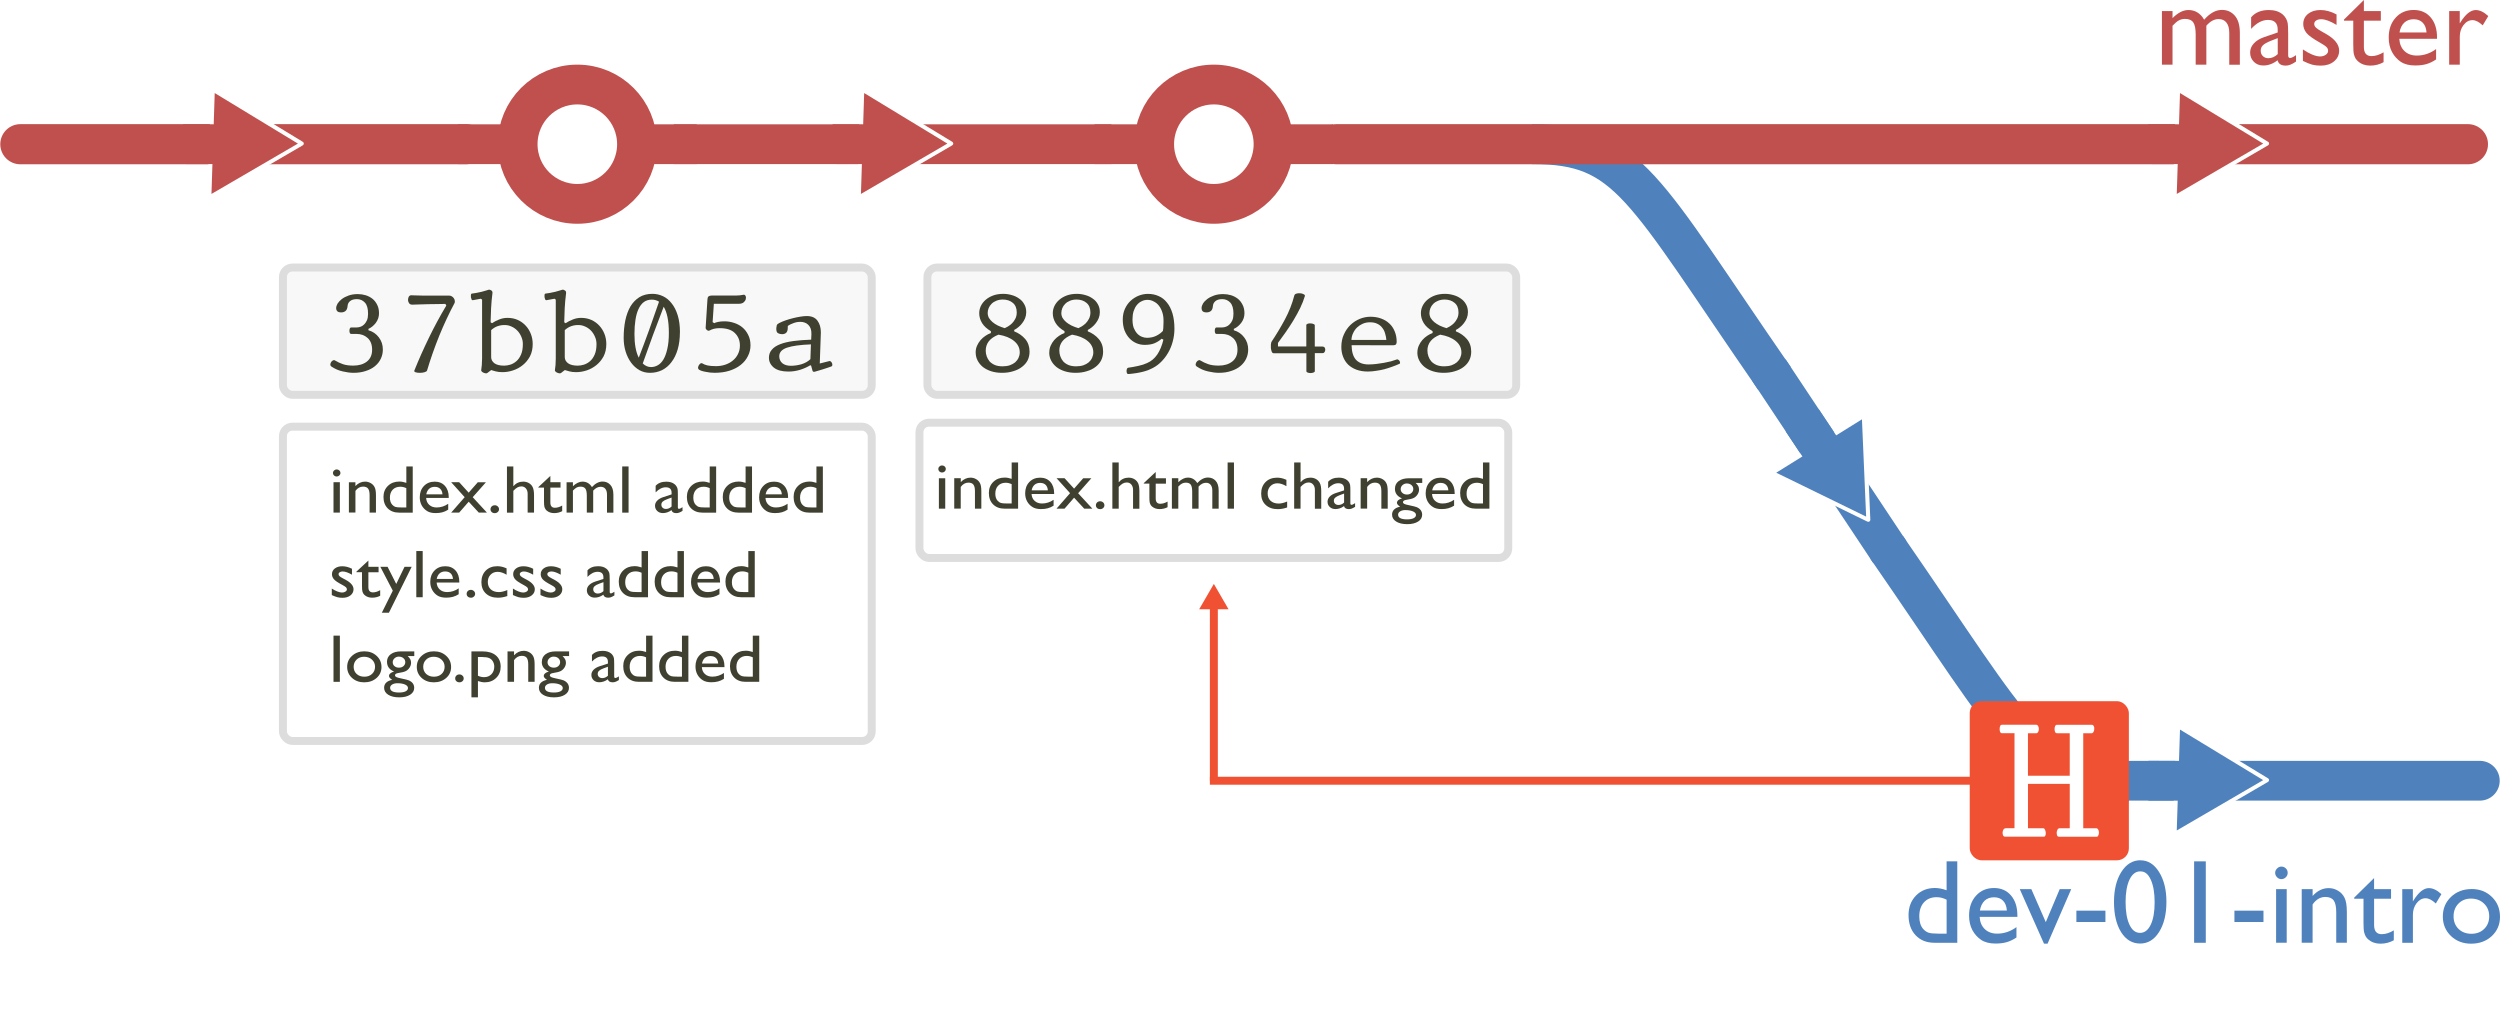 <?xml version="1.0" encoding="UTF-8" standalone="no"?>
<svg
   xmlns:dc="http://purl.org/dc/elements/1.1/"
   xmlns:cc="http://creativecommons.org/ns#"
   xmlns:rdf="http://www.w3.org/1999/02/22-rdf-syntax-ns#"
   xmlns:svg="http://www.w3.org/2000/svg"
   xmlns="http://www.w3.org/2000/svg"
   xmlns:sodipodi="http://sodipodi.sourceforge.net/DTD/sodipodi-0.dtd"
   xmlns:inkscape="http://www.inkscape.org/namespaces/inkscape"
   width="1050"
   height="430"
   version="1.1"
   id="svg254"
   sodipodi:docname="fig-02-13-lrg.svg"
   inkscape:version="0.92.1 r15371">
  <sodipodi:namedview
     pagecolor="#ffffff"
     bordercolor="#666666"
     borderopacity="1"
     objecttolerance="10"
     gridtolerance="10"
     guidetolerance="10"
     inkscape:pageopacity="0"
     inkscape:pageshadow="2"
     inkscape:window-width="2560"
     inkscape:window-height="1378"
     id="namedview256"
     showgrid="false"
     inkscape:zoom="1.5300444"
     inkscape:cx="411.56168"
     inkscape:cy="147.64858"
     inkscape:window-x="2552"
     inkscape:window-y="-8"
     inkscape:window-maximized="1"
     inkscape:current-layer="svg254" />
  <defs
     id="defs6">
    <marker
       orient="auto"
       overflow="visible"
       id="marker4">
      <path
         fill="#f05133"
         fill-rule="evenodd"
         stroke="#f05133"
         stroke-width=".4pt"
         d="M2.3 0l-3.45 2v-4L2.3 0z"
         id="path2" />
    </marker>
  </defs>
  <g
     transform="translate(0 -622.362)"
     id="g252">
    <ellipse
       cx="509.818"
       cy="682.927"
       fill="none"
       stroke="#c0504d"
       stroke-width="16.709"
       rx="25.063"
       ry="25.063"
       stroke-linecap="round"
       id="ellipse8" />
    <path
       fill="none"
       stroke="#c0504d"
       stroke-width="16.709"
       d="M459.7 682.93h26.73"
       id="path10" />
    <path
       fill="none"
       stroke="#c0504d"
       stroke-width="16.709"
       d="M533.2 682.93h26.75"
       id="path12" />
    <ellipse
       cx="242.475"
       cy="682.927"
       fill="none"
       stroke="#c0504d"
       stroke-width="16.709"
       rx="25.063"
       ry="25.063"
       stroke-linecap="round"
       id="ellipse14" />
    <path
       fill="none"
       stroke="#c0504d"
       stroke-width="16.709"
       d="M192.35 682.93h26.73"
       id="path16" />
    <path
       fill="none"
       stroke="#c0504d"
       stroke-width="16.709"
       d="M265.87 682.93h26.73"
       id="path18" />
    <path
       fill="none"
       stroke="#c0504d"
       stroke-width="16.709"
       d="M283 682.93h183.8"
       id="path20" />
    <path
       fill="none"
       stroke="#c0504d"
       stroke-width="16.86"
       d="M8.55 682.93H195.7"
       stroke-linecap="round"
       id="path22" />
    <path
       fill="#c0504d"
       stroke="#fff"
       stroke-width=".648"
       d="M-700 422.36l-4.33-7.5-4.33-7.5h17.32l-4.33 7.5z"
       transform="matrix(.084 -2.616 2.539 .003 -886.809 -1149.796)"
       stroke-linejoin="round"
       id="path24" />
    <path
       fill="none"
       stroke="#c0504d"
       stroke-width="16.709"
       d="M76.88 682.9l16.55.03"
       id="path26" />
    <path
       fill="#c0504d"
       stroke="#fff"
       stroke-width=".648"
       d="M-700 422.36l-4.33-7.5-4.33-7.5h17.32l-4.33 7.5z"
       transform="matrix(.084 -2.616 2.539 .003 -614.035 -1149.796)"
       stroke-linejoin="round"
       id="path28" />
    <path
       fill="none"
       stroke="#c0504d"
       stroke-width="16.709"
       d="M349.65 682.9l16.56.03"
       id="path30" />
    <path
       fill="#c0504d"
       d="M926.67 633.18v16.35h-4.48V637q0-3.75-1-5.2-1.02-1.5-3.5-1.5-1.4 0-2.58.63-1.15.64-2.65 2.25v16.35h-4.45V627h4.45v2.97q3.4-3.4 6.66-3.4 4.28 0 6.63 4.07 3.58-4.12 7.47-4.12 3.28 0 5.38 2.4 2.14 2.4 2.14 7.32v13.3h-4.45v-13.35q0-2.82-1.16-4.32-1.15-1.5-3.3-1.5-2.77 0-5.17 2.8z"
       style="line-height:125%;-inkscape-font-specification:'Gill Sans MT, Normal';text-align:center"
       font-family="Gill Sans MT"
       letter-spacing="0"
       word-spacing="0"
       text-anchor="middle"
       id="path32" />
    <path
       fill="#c0504d"
       d="M961.03 636v9.57q0 1.15.8 1.15t2.5-1.2v2.7q-1.5 1-2.44 1.34-.92.36-1.92.36-2.86 0-3.38-2.25-2.84 2.2-6.04 2.2-2.35 0-3.92-1.54-1.57-1.57-1.57-3.9 0-2.14 1.52-3.8 1.53-1.7 4.35-2.68l5.7-1.95v-1.2q0-4.07-4.06-4.07-3.66 0-7.1 3.77v-4.87q2.58-3.06 7.46-3.06 3.64 0 5.85 1.9.74.62 1.33 1.65.58 1 .73 2.03.17 1 .17 3.85zm-4.38 9.08v-6.7l-2.98 1.16q-2.28.9-3.24 1.84-.93.9-.93 2.28 0 1.4.9 2.27.9.88 2.3.88 2.14 0 3.95-1.72z"
       style="line-height:125%;-inkscape-font-specification:'Gill Sans MT, Normal';text-align:center"
       font-family="Gill Sans MT"
       letter-spacing="0"
       word-spacing="0"
       text-anchor="middle"
       id="path34" />
    <path
       fill="#c0504d"
       d="M967.22 647.92v-4.8q1.9 1.32 3.85 2.15 1.98.8 3.33.8 1.4 0 2.4-.68 1-.7 1-1.65 0-.97-.66-1.6-.64-.67-2.8-1.9-4.3-2.4-5.65-4.08-1.33-1.72-1.33-3.72 0-2.6 2-4.24 2.04-1.63 5.22-1.63 3.3 0 6.77 1.86v4.4q-3.96-2.4-6.48-2.4-1.3 0-2.12.57-.78.54-.78 1.45 0 .78.7 1.5.74.7 2.55 1.7l1.6.9q5.62 3.2 5.62 7.06 0 2.77-2.18 4.56-2.16 1.76-5.56 1.76-2 0-3.57-.4-1.57-.45-3.95-1.6z"
       style="line-height:125%;-inkscape-font-specification:'Gill Sans MT, Normal';text-align:center"
       font-family="Gill Sans MT"
       letter-spacing="0"
       word-spacing="0"
       text-anchor="middle"
       id="path36" />
    <path
       fill="#c0504d"
       d="M984.46 630.6l8.37-8.24V627h7.12v4.03h-7.12v11.04q0 3.86 3.2 3.86 2.4 0 5.07-1.6v4.15q-2.57 1.44-5.6 1.44-3.06 0-5.1-1.78-.63-.54-1.05-1.2-.42-.7-.7-1.77-.28-1.1-.28-4.16v-9.97h-3.9v-.44z"
       style="line-height:125%;-inkscape-font-specification:'Gill Sans MT, Normal';text-align:center"
       font-family="Gill Sans MT"
       letter-spacing="0"
       word-spacing="0"
       text-anchor="middle"
       id="path38" />
    <path
       fill="#c0504d"
       d="M1023.54 638.66h-15.83q.18 3.23 2.16 5.14 2 1.9 5.17 1.9 4.4 0 8.12-2.73v4.36q-2.05 1.37-4.1 1.96-2 .57-4.7.57-3.73 0-6.03-1.54-2.3-1.54-3.7-4.14-1.37-2.62-1.37-6.05 0-5.14 2.92-8.35 2.9-3.23 7.56-3.23 4.48 0 7.15 3.13 2.66 3.14 2.66 8.4v.56zM1007.8 636h11.34q-.17-2.67-1.6-4.12-1.4-1.44-3.8-1.44t-3.95 1.44q-1.53 1.45-2 4.12z"
       style="line-height:125%;-inkscape-font-specification:'Gill Sans MT, Normal';text-align:center"
       font-family="Gill Sans MT"
       letter-spacing="0"
       word-spacing="0"
       text-anchor="middle"
       id="path40" />
    <path
       fill="#c0504d"
       d="M1033.1 627v5.18l.26-.4q3.23-5.2 6.46-5.2 2.52 0 5.26 2.54l-2.35 3.9q-2.32-2.2-4.3-2.2-2.16 0-3.75 2.07-1.57 2.04-1.57 4.86v11.77h-4.46V627h4.47z"
       style="line-height:125%;-inkscape-font-specification:'Gill Sans MT, Normal';text-align:center"
       font-family="Gill Sans MT"
       letter-spacing="0"
       word-spacing="0"
       text-anchor="middle"
       id="path42" />
    <path
       fill="none"
       stroke="#4f81bd"
       stroke-width="16.709"
       d="M894.12 950.55c-40.7 0-46.13-17.9-101.74-98.33"
       id="path44" />
    <path
       fill="none"
       stroke="#4f81bd"
       stroke-width="16.709"
       d="M643.5 682.93c40.7 0 46.12 17.9 101.74 98.33"
       id="path46" />
    <path
       fill="none"
       stroke="#4f81bd"
       stroke-width="16.709"
       d="M743 777.9l50.77 76.4"
       id="path48" />
    <path
       fill="#4f81bd"
       stroke="#fff"
       stroke-width=".648"
       d="M-700 422.36l-4.33-7.5-4.33-7.5h17.32l-4.33 7.5z"
       transform="matrix(2.222 -1.384 1.408 2.113 1745.403 -1020.545)"
       stroke-linejoin="round"
       id="path50" />
    <path
       fill="none"
       stroke="#4f81bd"
       stroke-width="16.709"
       d="M756.96 798.93l9.18 13.78"
       id="path52" />
    <path
       fill="none"
       stroke="#4f81bd"
       stroke-width="16.709"
       d="M894.12 950.27h147.4"
       stroke-linecap="round"
       id="path54" />
    <path
       fill="none"
       stroke="#c0504d"
       stroke-width="16.86"
       d="M561.38 682.93h475.15"
       stroke-linecap="round"
       id="path56" />
    <path
       fill="#4f81bd"
       stroke="#fff"
       stroke-width=".648"
       d="M-700 422.36l-4.33-7.5-4.33-7.5h17.32l-4.33 7.5z"
       transform="matrix(.084 -2.616 2.539 .003 -61.387 -882.453)"
       stroke-linejoin="round"
       id="path58" />
    <path
       fill="none"
       stroke="#4f81bd"
       stroke-width="16.709"
       d="M902.3 950.26l16.56.02"
       id="path60" />
    <path
       fill="#c0504d"
       stroke="#fff"
       stroke-width=".648"
       d="M-700 422.36l-4.33-7.5-4.33-7.5h17.32l-4.33 7.5z"
       transform="matrix(.084 -2.616 2.539 .003 -61.387 -1149.796)"
       stroke-linejoin="round"
       id="path62" />
    <path
       fill="none"
       stroke="#c0504d"
       stroke-width="16.709"
       d="M902.3 682.9l16.56.03"
       id="path64" />
    <path
       fill="#4f81bd"
       d="M817.58 984.13h4.48v34.2h-9.53q-5 0-7.98-3.17-2.96-3.15-2.96-8.46 0-4.97 3.1-8.18 3.13-3.2 7.98-3.2 2.25 0 4.9.95v-12.14zm0 30.37v-14.27q-2.08-1.05-4.2-1.05-3.34 0-5.33 2.18-1.95 2.18-1.95 5.87 0 3.48 1.7 5.36 1.04 1.12 2.2 1.5 1.14.4 4.12.4h3.46z"
       style="line-height:125%;-inkscape-font-specification:'Gill Sans MT, Normal';text-align:center"
       font-family="Gill Sans MT"
       letter-spacing="0"
       word-spacing="0"
       text-anchor="middle"
       id="path66" />
    <path
       fill="#4f81bd"
       d="M847.3 1007.45h-15.85q.18 3.23 2.16 5.14 2 1.9 5.17 1.9 4.4 0 8.13-2.74v4.36q-2.06 1.37-4.1 1.96-2 .58-4.7.58-3.73 0-6.03-1.54-2.3-1.54-3.7-4.13-1.37-2.63-1.37-6.06 0-5.14 2.9-8.35 2.92-3.24 7.57-3.24 4.48 0 7.15 3.14 2.67 3.13 2.67 8.4v.55zm-15.75-2.66h11.33q-.17-2.68-1.6-4.13-1.4-1.44-3.8-1.44t-3.95 1.44q-1.5 1.45-1.98 4.12z"
       style="line-height:125%;-inkscape-font-specification:'Gill Sans MT, Normal';text-align:center"
       font-family="Gill Sans MT"
       letter-spacing="0"
       word-spacing="0"
       text-anchor="middle"
       id="path68" />
    <path
       fill="#4f81bd"
       d="M865.08 995.8h4.83l-9.93 22.9h-1.5l-10.18-22.9h4.86l6.07 13.86 5.85-13.86z"
       style="line-height:125%;-inkscape-font-specification:'Gill Sans MT, Normal';text-align:center"
       font-family="Gill Sans MT"
       letter-spacing="0"
       word-spacing="0"
       text-anchor="middle"
       id="path70" />
    <path
       fill="#4f81bd"
       d="M872.08 1004.84h12.2v4.77h-12.2v-4.76z"
       style="line-height:125%;-inkscape-font-specification:'Gill Sans MT, Normal';text-align:center"
       font-family="Gill Sans MT"
       letter-spacing="0"
       word-spacing="0"
       text-anchor="middle"
       id="path72" />
    <path
       fill="#4f81bd"
       d="M899.06 983.7q4.7 0 7.76 4.93 3.08 4.92 3.08 12.5 0 7.8-3.08 12.66-3.06 4.86-7.96 4.86-4.97 0-7.98-4.77-3-4.78-3-12.66 0-7.8 3.1-12.66 3.1-4.9 8.08-4.9zm.05 4.64h-.24q-2.8 0-4.48 3.47-1.64 3.47-1.64 9.4 0 6.06 1.62 9.5 1.6 3.46 4.45 3.46t4.5-3.45q1.63-3.44 1.63-9.36 0-5.95-1.6-9.48-1.56-3.52-4.22-3.52z"
       style="line-height:125%;-inkscape-font-specification:'Gill Sans MT, Normal';text-align:center"
       font-family="Gill Sans MT"
       letter-spacing="0"
       word-spacing="0"
       text-anchor="middle"
       id="path74" />
    <path
       fill="#4f81bd"
       d="M921.53 984.13h4.9v34.2h-4.9v-34.2z"
       style="line-height:125%;-inkscape-font-specification:'Gill Sans MT, Normal';text-align:center"
       font-family="Gill Sans MT"
       letter-spacing="0"
       word-spacing="0"
       text-anchor="middle"
       id="path76" />
    <path
       fill="#4f81bd"
       d="M938.46 1004.84h12.2v4.77h-12.2v-4.76z"
       style="line-height:125%;-inkscape-font-specification:'Gill Sans MT, Normal';text-align:center"
       font-family="Gill Sans MT"
       letter-spacing="0"
       word-spacing="0"
       text-anchor="middle"
       id="path78" />
    <path
       fill="#4f81bd"
       d="M958.17 986.33q1.1 0 1.88.76.78.75.78 1.85 0 1.08-.78 1.86-.78.8-1.88.8-1.03 0-1.82-.8-.78-.8-.78-1.85 0-1.03.78-1.8.8-.82 1.82-.82zm-2.2 9.47h4.45v22.52h-4.46V995.8z"
       style="line-height:125%;-inkscape-font-specification:'Gill Sans MT, Normal';text-align:center"
       font-family="Gill Sans MT"
       letter-spacing="0"
       word-spacing="0"
       text-anchor="middle"
       id="path80" />
    <path
       fill="#4f81bd"
       d="M971.3 995.8v2.87q2.97-3.3 6.76-3.3 2.1 0 3.92 1.1 1.8 1.07 2.74 2.98.96 1.9.96 6v12.87h-4.46v-12.82q0-3.46-1.05-4.92-1.05-1.5-3.52-1.5-3.16 0-5.36 3.16v16.08h-4.57V995.8h4.56z"
       style="line-height:125%;-inkscape-font-specification:'Gill Sans MT, Normal';text-align:center"
       font-family="Gill Sans MT"
       letter-spacing="0"
       word-spacing="0"
       text-anchor="middle"
       id="path82" />
    <path
       fill="#4f81bd"
       d="M988.74 999.38l8.37-8.23v4.65h7.13v4.02h-7.12v11.04q0 3.86 3.2 3.86 2.4 0 5.08-1.6v4.15q-2.57 1.44-5.6 1.44-3.06 0-5.1-1.77-.63-.54-1.05-1.2-.4-.7-.7-1.77-.28-1.1-.28-4.16v-9.98h-3.9v-.44z"
       style="line-height:125%;-inkscape-font-specification:'Gill Sans MT, Normal';text-align:center"
       font-family="Gill Sans MT"
       letter-spacing="0"
       word-spacing="0"
       text-anchor="middle"
       id="path84" />
    <path
       fill="#4f81bd"
       d="M1013.4 995.8v5.17l.25-.4q3.23-5.2 6.46-5.2 2.54 0 5.28 2.54l-2.35 3.92q-2.33-2.2-4.3-2.2-2.16 0-3.76 2.06-1.56 2.05-1.56 4.87v11.77h-4.47V995.8h4.48z"
       style="line-height:125%;-inkscape-font-specification:'Gill Sans MT, Normal';text-align:center"
       font-family="Gill Sans MT"
       letter-spacing="0"
       word-spacing="0"
       text-anchor="middle"
       id="path86" />
    <path
       fill="#4f81bd"
       d="M1038.06 995.75q5.14 0 8.54 3.33 3.4 3.3 3.4 8.33 0 4.88-3.45 8.1-3.45 3.2-8.7 3.2-5.06 0-8.46-3.24-3.4-3.28-3.4-8.18 0-4.94 3.42-8.22 3.45-3.3 8.64-3.3zm-.25 4.02q-3.2 0-5.25 2.1-2.06 2.1-2.06 5.36 0 3.23 2.1 5.3 2.1 2.02 5.4 2.02 3.3 0 5.37-2.05 2.1-2.08 2.1-5.3 0-3.22-2.18-5.33-2.18-2.1-5.5-2.1z"
       style="line-height:125%;-inkscape-font-specification:'Gill Sans MT, Normal';text-align:center"
       font-family="Gill Sans MT"
       letter-spacing="0"
       word-spacing="0"
       text-anchor="middle"
       id="path88" />
    <rect
       width="66.836"
       height="66.836"
       x="827.288"
       y="916.852"
       fill="#f05133"
       rx="5"
       ry="5"
       id="rect90" />
    <path
       fill="#fff"
       d="M869.3 951.58h-17.55v18.64h6.38q.5 0 .73.58.3.5.36 1.24.07.65-.15 1.23-.2.5-.65.5H842.1q-.5 0-.8-.5-.22-.58-.22-1.23.07-.73.36-1.24.37-.58 1.02-.58h3.63v-39.9h-5.24q-.5 0-.8-.5-.2-.6-.2-1.24 0-.73.2-1.24.22-.58.8-.58h14.3q.58 0 .87.58.3.5.3 1.24 0 .65-.3 1.23-.3.52-.8.52h-3.48v17.85h17.55v-17.85H864q-.57 0-.86-.5-.22-.6-.22-1.24 0-.73.22-1.24.3-.58.8-.58h14.58q.58 0 .87.58.28.5.2 1.24 0 .65-.36 1.23-.3.52-.87.52h-3.4v39.9h5.5q.5 0 .8.58.3.5.3 1.24 0 .65-.3 1.23-.2.5-.72.5H864.8q-.58 0-.8-.5-.2-.58-.2-1.23.06-.73.35-1.24.3-.58.8-.58h4.35v-18.64z"
       style="line-height:125%;-inkscape-font-specification:'Triplicate T4c, Normal';text-align:start"
       font-family="Triplicate T4c"
       letter-spacing="0"
       word-spacing="0"
       id="path92" />
    <path
       fill="none"
       stroke="#f05133"
       stroke-width="3.342"
       d="M509.82 948.65V874.7"
       stroke-linecap="square"
       id="path94"
       style="stroke-width:3.342;stroke-miterlimit:4;stroke-dasharray:none;marker-end:url(#marker4)" />
    <path
       fill="none"
       stroke="#f05133"
       stroke-width="3.342"
       d="M509.82 950.27H827.3"
       stroke-linecap="square"
       id="path96" />
    <rect
       width="247.292"
       height="53.469"
       x="389.514"
       y="734.725"
       fill="#f8f8f8"
       stroke="#ddd"
       stroke-width="3.342"
       ry="4"
       rx="4"
       stroke-linecap="round"
       stroke-linejoin="round"
       id="rect98" />
    <path
       fill="#404030"
       d="M409.77 770.42q0-1.5.57-2.82.57-1.32 1.5-2.4.93-1.06 2.06-1.8 1.13-.77 2.27-1.16v-.78q-2.53-1.5-3.7-3.4-1.2-1.96-1.2-4.15 0-1.55.67-3 .72-1.48 2-2.6 1.35-1.17 3.2-1.85 1.86-.68 4.24-.68 1.8 0 3.5.5 1.76.47 3.1 1.45 1.4.92 2.2 2.4.84 1.4.84 3.35 0 1.3-.46 2.48-.47 1.17-1.24 2.15-.72.97-1.65 1.7-.88.73-1.7 1.12v.6q2.73 1.06 4.6 3.2 1.84 2.15 1.84 5.32 0 2-.8 3.65-.84 1.6-2.4 2.77-1.48 1.17-3.65 1.8-2.1.68-4.74.68-2.36 0-4.43-.63-2-.63-3.5-1.76-1.45-1.16-2.27-2.72-.83-1.56-.83-3.42zm4.23-.82q0 1.26.42 2.43.4 1.17 1.23 2.15.88.92 2.22 1.5 1.34.54 3.2.54 1.7 0 3.04-.44 1.35-.48 2.28-1.26.93-.83 1.4-1.9.5-1.07.5-2.24 0-2.88-2.42-4.83-2.37-1.95-6.5-2.63-5.36 2.1-5.36 6.68zm.83-15.84q0 1.12.5 2.1.58.97 1.56 1.8.97.83 2.26 1.46 1.34.63 2.84 1.07.5-.2 1.34-.7.87-.53 1.7-1.3.82-.83 1.4-1.95.6-1.17.6-2.64 0-2.67-1.64-4.03-1.65-1.4-4.18-1.4-1.55 0-2.78.52-1.2.48-2 1.3-.8.8-1.2 1.8-.4 1-.4 1.96z"
       style="line-height:125%;-inkscape-font-specification:'Triplicate T4c, Normal';text-align:start"
       font-family="Triplicate T4c"
       letter-spacing="0"
       word-spacing="0"
       id="path100" />
    <path
       fill="#404030"
       d="M440.7 770.42q0-1.5.56-2.82.57-1.32 1.5-2.4.93-1.06 2.06-1.8 1.13-.77 2.27-1.16v-.78q-2.54-1.5-3.72-3.4-1.2-1.96-1.2-4.15 0-1.55.68-3 .72-1.48 2-2.6 1.35-1.17 3.2-1.85 1.86-.68 4.24-.68 1.8 0 3.5.5 1.76.47 3.1 1.45 1.4.92 2.2 2.4.84 1.4.84 3.35 0 1.3-.46 2.48-.47 1.17-1.24 2.15-.72.97-1.65 1.7-.9.73-1.7 1.12v.6q2.72 1.06 4.58 3.2 1.85 2.15 1.85 5.32 0 2-.82 3.65-.82 1.6-2.37 2.77-1.5 1.17-3.66 1.8-2.1.68-4.74.68-2.37 0-4.44-.63-2.02-.63-3.5-1.76-1.46-1.16-2.28-2.72-.83-1.56-.83-3.42zm4.22-.82q0 1.26.42 2.43.4 1.17 1.23 2.15.88.92 2.22 1.5 1.33.54 3.2.54 1.7 0 3.03-.44 1.34-.48 2.27-1.26.93-.83 1.4-1.9.5-1.07.5-2.24 0-2.88-2.42-4.83-2.37-1.95-6.5-2.63-5.36 2.1-5.36 6.68zm.83-15.84q0 1.12.5 2.1.58.97 1.56 1.8 1 .83 2.28 1.46 1.34.63 2.84 1.07.5-.2 1.34-.7.87-.53 1.7-1.3.82-.83 1.4-1.95.6-1.17.6-2.64 0-2.67-1.64-4.03-1.65-1.4-4.18-1.4-1.54 0-2.78.52-1.2.48-2 1.3-.8.8-1.2 1.8-.4 1-.4 1.96z"
       style="line-height:125%;-inkscape-font-specification:'Triplicate T4c, Normal';text-align:start"
       font-family="Triplicate T4c"
       letter-spacing="0"
       word-spacing="0"
       id="path102" />
    <path
       fill="#404030"
       d="M487.9 764.63q-1.43 1.26-3.14 1.95-1.65.63-4.02.63-1.8 0-3.5-.72-1.66-.73-2.94-2.1-1.24-1.36-2.02-3.3-.72-2-.72-4.54t.93-4.53q.92-2 2.4-3.36 1.56-1.4 3.42-2.14 1.9-.73 3.8-.73 2.5 0 4.5.92 2.06.87 3.5 2.72 1.5 1.8 2.33 4.58.82 2.78.82 6.48 0 2.68-.72 5.32-.67 2.58-2 4.82-1.3 2.24-3.2 4.04-1.86 1.76-4.3 2.78-.76.4-1.9.73-1.08.34-2.37.6-1.3.28-2.58.43-1.3.2-2.42.24-.3 0-.46-.4-.16-.38-.16-.87 0-.44.16-.87.15-.44.5-.5 2.02-.28 4.24-.77 2.27-.5 3.66-1.17 2.63-1.12 4.33-3.6 1.7-2.54 2.58-6.24l-.72-.4zm.53-3.32q.1-.47.15-1.06.05-.63.05-1.27.05-.63.05-1.17 0-.53 0-.87 0-1.85-.5-3.4-.53-1.62-1.4-2.74-.88-1.18-2.17-1.8-1.23-.7-2.67-.7-1.34 0-2.48.6-1.13.52-2 1.6-.83 1.02-1.35 2.58-.46 1.5-.46 3.46 0 2.04.5 3.5.58 1.42 1.46 2.4.87.92 1.96 1.36 1.08.44 2.16.44 2.22 0 3.97-.88 1.8-.93 2.73-2.05z"
       style="line-height:125%;-inkscape-font-specification:'Triplicate T4c, Normal';text-align:start"
       font-family="Triplicate T4c"
       letter-spacing="0"
       word-spacing="0"
       id="path104" />
    <path
       fill="#404030"
       d="M518.2 761.07q2.7.78 4.34 2.97 1.7 2.2 1.7 5.12 0 2.1-.87 3.9-.83 1.75-2.43 3.07-1.54 1.3-3.86 2.04-2.27.78-5.16.78-1.96 0-4.5-.58-2.5-.54-4.83-2.1-.43-.3-.43-.78.06-.54.3-.98.32-.5.73-.73.47-.3.88-.06 1.7 1.02 3.4 1.6 1.76.6 4.34.6 3.55 0 5.72-1.7 2.22-1.72 2.22-4.98 0-3.22-1.9-4.93-1.87-1.7-4.7-1.7h-2.22q-.4 0-.57-.4-.15-.43-.15-.92 0-.52.15-.96.2-.44.57-.44h2.37q.8 0 1.6-.3.84-.28 1.5-.97.73-.68 1.2-1.75.46-1.12.46-2.73 0-3.26-1.34-4.68-1.35-1.46-3.36-1.46-1.85 0-2.83.8-.98.77-1.1 2.04-.1 1.46-.8 2.1-.73.63-1.87.63-1.18 0-1.65-.5-.45-.48-.45-1.3 0-.84.57-1.86.6-1 1.75-1.9 1.2-.92 2.84-1.5 1.7-.63 3.92-.63 1.7 0 3.3.48 1.6.5 2.84 1.47 1.24.97 2 2.53.8 1.5.8 3.6 0 2.2-1.36 4-1.34 1.76-3.1 2.53v.6z"
       style="line-height:125%;-inkscape-font-specification:'Triplicate T4c, Normal';text-align:start"
       font-family="Triplicate T4c"
       letter-spacing="0"
       word-spacing="0"
       id="path106" />
    <path
       fill="#404030"
       d="M552.22 767.9h3.15q.67 0 .98.43.3.44.26.97 0 .5-.3.93-.26.44-.72.44h-3.36v7.55q0 .4-.56.6-.57.23-1.24.23-.62 0-1.2-.2-.55-.2-.55-.63v-7.5h-13.72q-.57 0-.83-.64-.25-.68-.36-1.5-.05-.84 0-1.57.1-.77.2-1 3.16-4.74 5.73-9.56 2.57-4.82 3.9-9.94.17-.63.9-.83.76-.24 1.6-.14.8.04 1.43.4.62.28.52.76-.72 2.43-1.96 5-1.25 2.55-2.8 5.13-1.54 2.53-3.24 4.97-1.7 2.44-3.3 4.58v1.5h11.9v-8.95q0-.4.57-.6.57-.18 1.2-.14.66 0 1.23.24.56.2.56.58v8.87z"
       style="line-height:125%;-inkscape-font-specification:'Triplicate T4c, Normal';text-align:start"
       font-family="Triplicate T4c"
       letter-spacing="0"
       word-spacing="0"
       id="path108" />
    <path
       fill="#404030"
       d="M567.67 767.36q.06 4.14 1.86 6.13 1.86 1.94 5.26 1.94 1.6 0 3.24-.2 1.7-.2 3.25-.48 1.6-.3 2.93-.63 1.4-.4 2.42-.78.3-.15.62.1.36.2.57.53.2.34.2.68.06.35-.2.5-1.34.62-3 1.2-1.6.6-3.35 1.08-1.7.44-3.5.68-1.76.3-3.47.3-2.68 0-4.8-.78-2.06-.78-3.5-2.15-1.4-1.42-2.1-3.27-.74-1.9-.74-4.1 0-2.97 1.08-5.3 1.08-2.4 2.78-4 1.76-1.66 3.92-2.54 2.22-.88 4.44-.88 2.42 0 4.43.73 2.06.73 3.5 2.1 1.5 1.36 2.28 3.36.82 1.95.82 4.4 0 .62-.3 1-.27.36-1.04.4l-17.63-.04zm14.6-2.25q-.1-1.35-.52-2.67-.36-1.36-1.18-2.38-.78-1.08-2.07-1.7-1.23-.64-3.1-.64-1.64 0-3.03.6-1.34.58-2.43 1.6-1.03 1.02-1.65 2.4-.63 1.3-.68 2.8h14.65z"
       style="line-height:125%;-inkscape-font-specification:'Triplicate T4c, Normal';text-align:start"
       font-family="Triplicate T4c"
       letter-spacing="0"
       word-spacing="0"
       id="path110" />
    <path
       fill="#404030"
       d="M595.3 770.42q0-1.5.56-2.82.57-1.32 1.5-2.4.93-1.06 2.06-1.8 1.13-.77 2.27-1.16v-.78q-2.54-1.5-3.72-3.4-1.2-1.96-1.2-4.15 0-1.55.68-3 .72-1.48 2-2.6 1.35-1.17 3.2-1.85 1.87-.68 4.24-.68 1.8 0 3.5.5 1.76.47 3.1 1.45 1.4.92 2.22 2.4.82 1.4.82 3.35 0 1.3-.46 2.48-.47 1.17-1.24 2.15-.72.97-1.65 1.7-.9.73-1.7 1.12v.6q2.72 1.06 4.58 3.2 1.85 2.15 1.85 5.32 0 2-.82 3.65-.82 1.6-2.36 2.77-1.5 1.17-3.67 1.8-2.1.68-4.74.68-2.37 0-4.43-.63-2.02-.63-3.5-1.76-1.46-1.16-2.28-2.72-.83-1.56-.83-3.42zm4.22-.82q0 1.26.42 2.43.4 1.17 1.23 2.15.88.92 2.22 1.5 1.33.54 3.2.54 1.7 0 3.03-.44 1.34-.48 2.27-1.26.93-.83 1.4-1.9.5-1.07.5-2.24 0-2.88-2.42-4.83-2.37-1.95-6.5-2.63-5.36 2.1-5.36 6.68zm.83-15.84q0 1.12.5 2.1.58.97 1.56 1.8 1 .83 2.28 1.46 1.34.63 2.84 1.07.5-.2 1.34-.7.87-.53 1.7-1.3.82-.83 1.4-1.95.6-1.17.6-2.64 0-2.67-1.64-4.03-1.65-1.4-4.18-1.4-1.54 0-2.78.52-1.2.48-2 1.3-.8.8-1.2 1.8-.4 1-.4 1.96z"
       style="line-height:125%;-inkscape-font-specification:'Triplicate T4c, Normal';text-align:start"
       font-family="Triplicate T4c"
       letter-spacing="0"
       word-spacing="0"
       id="path112" />
    <rect
       width="247.292"
       height="53.469"
       x="118.829"
       y="734.725"
       fill="#f8f8f8"
       stroke="#ddd"
       stroke-width="3.342"
       ry="4"
       rx="4"
       stroke-linecap="round"
       stroke-linejoin="round"
       id="rect114" />
    <path
       fill="#404030"
       d="M154.77 761.07q2.68.78 4.33 2.97 1.7 2.2 1.7 5.12 0 2.1-.88 3.9-.82 1.75-2.42 3.07-1.55 1.3-3.87 2.04-2.27.78-5.16.78-1.96 0-4.48-.58-2.54-.54-4.86-2.1-.4-.3-.4-.78.04-.54.3-.98.3-.5.72-.73.46-.3.88-.06 1.7 1.02 3.4 1.6 1.75.6 4.33.6 3.56 0 5.73-1.7 2.2-1.72 2.2-4.98 0-3.22-1.9-4.93-1.85-1.7-4.7-1.7h-2.2q-.42 0-.57-.4-.16-.43-.16-.92 0-.52.16-.96.2-.44.56-.44h2.37q.77 0 1.6-.3.82-.28 1.5-.97.7-.68 1.18-1.75.46-1.12.46-2.73 0-3.26-1.33-4.68-1.34-1.46-3.35-1.46-1.86 0-2.84.8-.98.77-1.08 2.04-.1 1.46-.83 2.1-.72.63-1.85.63-1.2 0-1.65-.5-.47-.48-.47-1.3 0-.84.57-1.86.62-1 1.75-1.9 1.2-.92 2.84-1.5 1.7-.63 3.92-.63 1.7 0 3.3.48 1.6.5 2.84 1.47 1.23.97 2 2.53.78 1.5.78 3.6 0 2.2-1.34 4-1.34 1.76-3.1 2.53v.6z"
       style="line-height:125%;-inkscape-font-specification:'Triplicate T4c, Normal';text-align:start"
       font-family="Triplicate T4c"
       letter-spacing="0"
       word-spacing="0"
       id="path116" />
    <path
       fill="#404030"
       d="M190.9 749.67q-3.46 6.48-6.45 13.8-2.94 7.3-5.1 14.56-.2.43-1.1.68-.87.25-1.9.25-1.03 0-1.8-.24-.78-.2-.47-.87 2.68-6.67 6.1-13.7 3.4-7 7.26-13.44l-.36-.7q-1.5 0-3.35.06-1.86 0-3.77.05-1.9 0-3.66.1-1.75.05-3.04.1-.93.05-1.4-.54-.46-.63-.5-1.36 0-.78.3-1.4.36-.65 1.08-.65.36 0 1.24.05.88 0 1.86.05 1.03 0 2.06.05 1.03 0 1.7 0h9.08q.62 0 1.13.34.53.34.84.83.3.44.36 1.02.1.53-.1.97z"
       style="line-height:125%;-inkscape-font-specification:'Triplicate T4c, Normal';text-align:start"
       font-family="Triplicate T4c"
       letter-spacing="0"
       word-spacing="0"
       id="path118" />
    <path
       fill="#404030"
       d="M211.8 775.93q1.14 0 2.5-.4 1.38-.43 2.56-1.45 1.2-1.02 1.96-2.78.78-1.75.78-4.43 0-1.66-.67-3.12-.62-1.46-1.65-2.53-1.04-1.08-2.43-1.7-1.34-.64-2.78-.64-1.55-.05-3.1.48-1.5.54-2.68 1.66v11.35q0 1.47 1.33 2.54 1.4 1.03 4.18 1.03zm-9.84-28.1l-3.4.62q-.3.05-.52-.34-.15-.43-.26-.92-.05-.53 0-.97.06-.48.3-.53.74-.1 1.97-.3 1.24-.23 2.27-.48.98-.25 1.76-.5.77-.24 1.23-.38.37-.1 1 .3.66.33.5 1.3-.4 3.07-.56 6.3-.1 3.16-.2 5.8l.6.38q1.35-.93 3-1.56 1.65-.68 3.5-.68 2.38 0 4.3.87 1.95.88 3.34 2.4 1.4 1.5 2.17 3.5t.77 4.2q0 3-1.18 5.25-1.2 2.2-3.05 3.66-1.8 1.46-4.08 2.2-2.22.72-4.38.72-1.7 0-2.9-.34-1.18-.3-1.85-.54l-1.6 1.22q-.2.2-.68.15-.46-.05-.92-.25-.47-.2-.78-.53-.3-.3-.2-.68.05-.2.1-.8.1-.58.15-1.26.05-.68.05-1.4.06-.75.06-1.23v-24.8l-.52-.38z"
       style="line-height:125%;-inkscape-font-specification:'Triplicate T4c, Normal';text-align:start"
       font-family="Triplicate T4c"
       letter-spacing="0"
       word-spacing="0"
       id="path120" />
    <path
       fill="#404030"
       d="M242.73 775.93q1.13 0 2.48-.4 1.4-.43 2.58-1.45 1.2-1.02 1.96-2.78.78-1.75.78-4.43 0-1.66-.67-3.12-.62-1.46-1.65-2.53-1.03-1.08-2.43-1.7-1.34-.64-2.78-.64-1.56-.05-3.1.48-1.5.54-2.7 1.66v11.35q0 1.47 1.35 2.54 1.4 1.03 4.18 1.03zm-9.85-28.1l-3.4.62q-.3.05-.52-.34-.15-.43-.26-.92-.05-.53 0-.97.06-.48.3-.53.74-.1 1.97-.3 1.24-.23 2.27-.48.98-.25 1.76-.5.77-.24 1.23-.38.36-.1.98.3.68.33.53 1.3-.4 3.07-.57 6.3-.1 3.16-.2 5.8l.6.38q1.35-.93 3-1.56 1.65-.68 3.5-.68 2.38 0 4.3.87 1.95.88 3.34 2.4 1.4 1.5 2.17 3.5t.77 4.2q0 3-1.18 5.25-1.2 2.2-3.05 3.66-1.8 1.46-4.06 2.2-2.22.72-4.38.72-1.7 0-2.9-.34-1.18-.3-1.85-.54l-1.6 1.22q-.2.2-.66.15-.46-.05-.92-.25-.47-.2-.78-.53-.3-.3-.2-.68.05-.2.1-.8.1-.58.15-1.26.05-.68.05-1.4.05-.75.05-1.23v-24.8l-.52-.38z"
       style="line-height:125%;-inkscape-font-specification:'Triplicate T4c, Normal';text-align:start"
       font-family="Triplicate T4c"
       letter-spacing="0"
       word-spacing="0"
       id="path122" />
    <path
       fill="#404030"
       d="M285.56 761.9q0 4.04-.93 7.2-.92 3.18-2.63 5.37-1.65 2.2-3.97 3.36-2.32 1.12-5.05 1.12-2.42 0-4.43-1.12-2.02-1.17-3.5-3.17-1.46-2-2.28-4.62-.83-2.68-.83-5.75 0-3.96.68-7.32.72-3.4 2.16-5.9 1.5-2.48 3.77-3.9 2.32-1.4 5.46-1.4 2.33 0 4.45 1 2.1 1 3.66 3.03 1.6 2 2.53 5.03.93 3.02.93 7.07zm-4.64.3q0-3.86-.57-6.6-.56-2.72-1.6-4.42-4.64 11.98-8.8 23.83 1.53 1.52 3.5 1.52 1.44 0 2.78-.74 1.34-.73 2.37-2.38 1.03-1.7 1.65-4.44.67-2.77.67-6.77zm-12.63 10.37q2.26-5.85 4.37-11.7 2.1-5.9 4.13-11.8-1.34-.86-3.05-.86-1.96 0-3.35 1.03-1.34 1.02-2.22 2.92-.87 1.85-1.28 4.53-.42 2.68-.42 6 0 3.26.47 5.75.46 2.43 1.34 4.14z"
       style="line-height:125%;-inkscape-font-specification:'Triplicate T4c, Normal';text-align:start"
       font-family="Triplicate T4c"
       letter-spacing="0"
       word-spacing="0"
       id="path124" />
    <path
       fill="#404030"
       d="M297.14 747.96q.06-.83.47-1.12.47-.34 1.2-.34H309q.98 0 1.76-.1.77-.1 1.5-.24.6-.1.87.5.3.57.1 1.3-.15.73-.87 1.37-.72.63-2.17.63h-10.37l-.52 7.7.68.44q.62-.34 1.65-.54 1.03-.24 2.73-.24 1.96 0 3.87.63 1.96.6 3.5 1.85 1.56 1.27 2.48 3.17 1 1.9 1 4.43 0 2.44-1.1 4.54-1.02 2.1-2.98 3.65-1.9 1.55-4.74 2.47-2.8.88-6.24.88-.93 0-1.9-.1-.94-.1-1.82-.3-.87-.13-1.65-.38-.72-.24-1.18-.53-.43-.3-.43-.83.06-.53.3-.97.27-.48.68-.78.47-.3.88-.04.72.5 2.1.83 1.4.3 3.57.3 2.07 0 3.87-.6 1.86-.62 3.2-1.74 1.4-1.13 2.16-2.7.83-1.6.83-3.6 0-3.2-2.12-5.26-2.06-2.05-6.4-2.05-1.43 0-2.47.28-1.03.3-1.75.7-.46.28-1.08-.16-.62-.5-.57-1.02l.77-12.04z"
       style="line-height:125%;-inkscape-font-specification:'Triplicate T4c, Normal';text-align:start"
       font-family="Triplicate T4c"
       letter-spacing="0"
       word-spacing="0"
       id="path126" />
    <path
       fill="#404030"
       d="M340.6 767q-6.76.26-10.06 1.38-3.25 1.12-3.25 3.6 0 1.8 1.28 2.93 1.34 1.08 3.6 1.08 2.12 0 4.4-.63 2.3-.7 3.8-2.15l.22-6.2zm.05 8.88l-.36-.1q-1.82 1.13-4.24 1.9-2.43.74-4.9.74-4.07 0-6.14-1.66-2.06-1.7-2.06-4.14 0-2 1.2-3.36 1.17-1.42 3.44-2.3 2.32-.92 5.62-1.36 3.3-.44 7.48-.58l.1-2.3q.05-1.36-.3-2.33-.37-1-1.04-1.62-.62-.63-1.5-.93-.82-.3-1.75-.3-1.64 0-2.98.55-1.34.48-2.06.97-.26.15-.3.4 0 .23 0 .58 0 1.46-.68 2.1-.62.58-1.75.58-.88 0-1.7-.44-.78-.45-.68-2.16.06-.63.2-1.17.22-.53 1.04-.92 1.18-.6 2.67-1.12 1.55-.54 3.15-.93 1.6-.4 3.1-.63 1.5-.25 2.62-.25 3.1 0 4.5 1.95 1.43 1.9 1.43 4.93l-.46 13.05 4.03-1.02q.3-.1.62.2.36.3.52.73.15.44.1.82-.05.4-.47.54-.46.15-1.44.5-.98.33-2.06.67-1.1.33-2.06.62-.93.34-1.35.4-.78.14-.93-.4l-.62-2.24z"
       style="line-height:125%;-inkscape-font-specification:'Triplicate T4c, Normal';text-align:start"
       font-family="Triplicate T4c"
       letter-spacing="0"
       word-spacing="0"
       id="path128" />
    <path
       fill="#404030"
       d="M141.4 819.52q.65 0 1.12.43.47.43.47 1.05 0 .6-.48 1.06-.47.44-1.13.44-.62 0-1.1-.44-.46-.46-.46-1.06 0-.58.47-1.02.48-.46 1.1-.46zm-1.33 5.37h2.67v12.76h-2.67V824.9z"
       style="line-height:125%;-inkscape-font-specification:'Gill Sans MT, Normal';text-align:start"
       font-family="Gill Sans MT"
       letter-spacing="0"
       word-spacing="0"
       id="path130" />
    <path
       fill="#404030"
       d="M149.27 824.9v1.6q1.8-1.86 4.06-1.86 1.27 0 2.35.62 1.1.62 1.65 1.7.57 1.07.57 3.4v7.3h-2.67v-7.27q0-1.97-.63-2.8-.63-.85-2.12-.85-1.9 0-3.2 1.8v9.1h-2.75V824.9h2.74z"
       style="line-height:125%;-inkscape-font-specification:'Gill Sans MT, Normal';text-align:start"
       font-family="Gill Sans MT"
       letter-spacing="0"
       word-spacing="0"
       id="path132" />
    <path
       fill="#404030"
       d="M170.65 818.27h2.7v19.4h-5.72q-3 0-4.8-1.8-1.77-1.8-1.77-4.8 0-2.82 1.87-4.64 1.88-1.82 4.78-1.82 1.37 0 2.95.55v-6.88zm0 17.22v-8.1q-1.25-.6-2.52-.6-2 0-3.2 1.24-1.17 1.24-1.17 3.33 0 1.97 1.03 3.04.6.65 1.3.87.7.22 2.48.22h2.07z"
       style="line-height:125%;-inkscape-font-specification:'Gill Sans MT, Normal';text-align:start"
       font-family="Gill Sans MT"
       letter-spacing="0"
       word-spacing="0"
       id="path134" />
    <path
       fill="#404030"
       d="M188.48 831.5h-9.5q.1 1.83 1.3 2.9 1.2 1.1 3.1 1.1 2.63 0 4.87-1.56v2.47q-1.24.8-2.46 1.12-1.2.33-2.84.33-2.23 0-3.6-.87-1.4-.88-2.23-2.35-.82-1.48-.82-3.43 0-2.9 1.75-4.73 1.75-1.83 4.54-1.83 2.68 0 4.28 1.78 1.6 1.77 1.6 4.76v.32zm-9.44-1.52h6.8q-.1-1.5-.96-2.33-.85-.82-2.3-.82-1.43 0-2.35.82-.9.82-1.2 2.33z"
       style="line-height:125%;-inkscape-font-specification:'Gill Sans MT, Normal';text-align:start"
       font-family="Gill Sans MT"
       letter-spacing="0"
       word-spacing="0"
       id="path136" />
    <path
       fill="#404030"
       d="M200.7 824.9h3.4l-5.56 6.28 5.97 6.48h-3.42l-4.24-4.58-4 4.58h-3.37l5.68-6.48-5.68-6.3h3.36l4 4.4 3.86-4.4z"
       style="line-height:125%;-inkscape-font-specification:'Gill Sans MT, Normal';text-align:start"
       font-family="Gill Sans MT"
       letter-spacing="0"
       word-spacing="0"
       id="path138" />
    <path
       fill="#404030"
       d="M207.78 834.56q.75 0 1.28.5.53.47.53 1.18 0 .7-.54 1.17-.5.48-1.28.48-.75 0-1.26-.47-.5-.46-.5-1.16t.5-1.2q.5-.48 1.26-.48z"
       style="line-height:125%;-inkscape-font-specification:'Gill Sans MT, Normal';text-align:start"
       font-family="Gill Sans MT"
       letter-spacing="0"
       word-spacing="0"
       id="path140" />
    <path
       fill="#404030"
       d="M212.92 818.27h2.68v8.3q1.67-1.93 4.15-1.93 1.35 0 2.43.64 1.07.64 1.58 1.76.53 1.13.53 3.35v7.26h-2.68v-7.9q0-1.4-.74-2.25-.72-.85-1.9-.85-.9 0-1.67.43-.76.43-1.7 1.43v9.16h-2.68v-19.4z"
       style="line-height:125%;-inkscape-font-specification:'Gill Sans MT, Normal';text-align:start"
       font-family="Gill Sans MT"
       letter-spacing="0"
       word-spacing="0"
       id="path142" />
    <path
       fill="#404030"
       d="M226.13 826.92l5.02-4.67v2.64h4.27v2.27h-4.27v6.26q0 2.2 1.92 2.2 1.44 0 3.05-.93v2.36q-1.55.82-3.37.82-1.83 0-3.05-1-.4-.32-.63-.7-.25-.38-.43-1-.16-.62-.16-2.35v-5.66h-2.35v-.25z"
       style="line-height:125%;-inkscape-font-specification:'Gill Sans MT, Normal';text-align:start"
       font-family="Gill Sans MT"
       letter-spacing="0"
       word-spacing="0"
       id="path144" />
    <path
       fill="#404030"
       d="M249.14 828.4v9.26h-2.68v-7.1q0-2.13-.6-2.96-.6-.85-2.1-.85-.84 0-1.55.36-.68.37-1.58 1.3v9.26h-2.67V824.9h2.67v1.67q2.05-1.93 4-1.93 2.57 0 3.98 2.3 2.14-2.33 4.48-2.33 1.97 0 3.23 1.37 1.3 1.36 1.3 4.15v7.54h-2.68v-7.57q0-1.6-.7-2.45-.68-.84-1.98-.84-1.66 0-3.1 1.6z"
       style="line-height:125%;-inkscape-font-specification:'Gill Sans MT, Normal';text-align:start"
       font-family="Gill Sans MT"
       letter-spacing="0"
       word-spacing="0"
       id="path146" />
    <path
       fill="#404030"
       d="M261.33 818.27H264v19.4h-2.67v-19.4z"
       style="line-height:125%;-inkscape-font-specification:'Gill Sans MT, Normal';text-align:start"
       font-family="Gill Sans MT"
       letter-spacing="0"
       word-spacing="0"
       id="path148" />
    <path
       fill="#404030"
       d="M284.7 829.98v5.43q0 .66.46.66.48 0 1.5-.68v1.54q-.9.56-1.46.75-.54.2-1.14.2-1.72 0-2.03-1.27-1.7 1.25-3.63 1.25-1.4 0-2.35-.87-.94-.9-.94-2.22 0-1.2.92-2.15.93-.95 2.62-1.5l3.42-1.12v-.68q0-2.3-2.44-2.3-2.2 0-4.26 2.14v-2.77q1.56-1.73 4.48-1.73 2.2 0 3.5 1.08.45.35.8.93.36.57.45 1.15.1.57.1 2.18zm-2.64 5.15v-3.8l-1.8.67q-1.36.5-1.93 1.04-.56.5-.56 1.3 0 .78.53 1.28.54.5 1.4.5 1.27 0 2.36-1z"
       style="line-height:125%;-inkscape-font-specification:'Gill Sans MT, Normal';text-align:start"
       font-family="Gill Sans MT"
       letter-spacing="0"
       word-spacing="0"
       id="path150" />
    <path
       fill="#404030"
       d="M298.08 818.27h2.7v19.4h-5.72q-3 0-4.8-1.8-1.77-1.8-1.77-4.8 0-2.82 1.86-4.64 1.88-1.82 4.8-1.82 1.34 0 2.92.55v-6.88zm0 17.22v-8.1q-1.24-.6-2.52-.6-2 0-3.2 1.24-1.17 1.24-1.17 3.33 0 1.97 1.02 3.04.62.65 1.3.87.7.22 2.5.22h2.06z"
       style="line-height:125%;-inkscape-font-specification:'Gill Sans MT, Normal';text-align:start"
       font-family="Gill Sans MT"
       letter-spacing="0"
       word-spacing="0"
       id="path152" />
    <path
       fill="#404030"
       d="M313.15 818.27h2.7v19.4h-5.72q-3 0-4.8-1.8-1.77-1.8-1.77-4.8 0-2.82 1.87-4.64 1.88-1.82 4.8-1.82 1.34 0 2.92.55v-6.88zm0 17.22v-8.1q-1.25-.6-2.52-.6-2 0-3.2 1.24-1.17 1.24-1.17 3.33 0 1.97 1.03 3.04.6.65 1.3.87.7.22 2.48.22h2.07z"
       style="line-height:125%;-inkscape-font-specification:'Gill Sans MT, Normal';text-align:start"
       font-family="Gill Sans MT"
       letter-spacing="0"
       word-spacing="0"
       id="path154" />
    <path
       fill="#404030"
       d="M331 831.5h-9.5q.1 1.83 1.3 2.9 1.2 1.1 3.1 1.1 2.65 0 4.88-1.56v2.47q-1.24.8-2.45 1.12-1.2.33-2.84.33-2.24 0-3.62-.87-1.38-.88-2.22-2.35-.82-1.48-.82-3.43 0-2.9 1.75-4.73 1.73-1.83 4.52-1.83 2.7 0 4.3 1.78 1.6 1.77 1.6 4.76v.32zm-9.43-1.52h6.8q-.1-1.5-.95-2.33-.86-.82-2.3-.82t-2.36.82q-.9.82-1.2 2.33z"
       style="line-height:125%;-inkscape-font-specification:'Gill Sans MT, Normal';text-align:start"
       font-family="Gill Sans MT"
       letter-spacing="0"
       word-spacing="0"
       id="path156" />
    <path
       fill="#404030"
       d="M342.9 818.27h2.7v19.4h-5.7q-3 0-4.8-1.8-1.78-1.8-1.78-4.8 0-2.82 1.87-4.64 1.87-1.82 4.77-1.82 1.35 0 2.94.55v-6.88zm0 17.22v-8.1q-1.24-.6-2.52-.6-2 0-3.18 1.24-1.18 1.24-1.18 3.33 0 1.97 1.03 3.04.62.65 1.3.87.7.22 2.5.22h2.06z"
       style="line-height:125%;-inkscape-font-specification:'Gill Sans MT, Normal';text-align:start"
       font-family="Gill Sans MT"
       letter-spacing="0"
       word-spacing="0"
       id="path158" />
    <path
       fill="#404030"
       d="M139.35 872.27v-2.72q1.13.75 2.3 1.22 1.2.46 2 .46.84 0 1.44-.4.6-.38.6-.92t-.4-.9q-.38-.38-1.67-1.07-2.6-1.36-3.4-2.32-.8-.96-.8-2.1 0-1.47 1.2-2.4 1.23-.93 3.14-.93 2 0 4.07 1.05v2.5q-2.38-1.36-3.9-1.36-.77 0-1.25.32-.48.3-.48.82 0 .45.42.85.44.4 1.53.97l.95.5q3.38 1.82 3.38 4 0 1.58-1.3 2.6-1.3 1-3.34 1-1.2 0-2.14-.25-.94-.25-2.37-.9z"
       style="line-height:125%;-inkscape-font-specification:'Gill Sans MT, Normal';text-align:start"
       font-family="Gill Sans MT"
       letter-spacing="0"
       word-spacing="0"
       id="path160" />
    <path
       fill="#404030"
       d="M149.7 862.45l5.02-4.67v2.64H159v2.28h-4.28v6.26q0 2.2 1.92 2.2 1.44 0 3.04-.93v2.36q-1.54.8-3.36.8-1.84 0-3.06-1-.38-.3-.63-.68-.25-.4-.43-1-.16-.63-.16-2.36v-5.66h-2.35v-.25z"
       style="line-height:125%;-inkscape-font-specification:'Gill Sans MT, Normal';text-align:start"
       font-family="Gill Sans MT"
       letter-spacing="0"
       word-spacing="0"
       id="path162" />
    <path
       fill="#404030"
       d="M169.9 860.42h3l-9.55 19.28h-2.98l4.6-9.25-5.23-10.03h3.04l3.64 7.2 3.48-7.2z"
       style="line-height:125%;-inkscape-font-specification:'Gill Sans MT, Normal';text-align:start"
       font-family="Gill Sans MT"
       letter-spacing="0"
       word-spacing="0"
       id="path164" />
    <path
       fill="#404030"
       d="M174.85 853.8h2.68v19.4h-2.68v-19.4z"
       style="line-height:125%;-inkscape-font-specification:'Gill Sans MT, Normal';text-align:start"
       font-family="Gill Sans MT"
       letter-spacing="0"
       word-spacing="0"
       id="path166" />
    <path
       fill="#404030"
       d="M192.9 867.03h-9.5q.1 1.83 1.28 2.9 1.2 1.1 3.1 1.1 2.64 0 4.87-1.56v2.47q-1.23.78-2.45 1.1-1.2.34-2.83.34-2.24 0-3.62-.87t-2.2-2.34q-.84-1.48-.84-3.43 0-2.9 1.76-4.73 1.75-1.83 4.54-1.83 2.7 0 4.3 1.78 1.6 1.77 1.6 4.76v.33zm-9.46-1.52h6.8q-.1-1.5-.95-2.32-.86-.82-2.3-.82t-2.37.82q-.9.82-1.2 2.33z"
       style="line-height:125%;-inkscape-font-specification:'Gill Sans MT, Normal';text-align:start"
       font-family="Gill Sans MT"
       letter-spacing="0"
       word-spacing="0"
       id="path168" />
    <path
       fill="#404030"
       d="M197.74 870.1q.74 0 1.27.48.54.48.54 1.2 0 .7-.53 1.16-.5.47-1.26.47-.75 0-1.27-.46-.5-.47-.5-1.17t.5-1.2q.52-.48 1.27-.48z"
       style="line-height:125%;-inkscape-font-specification:'Gill Sans MT, Normal';text-align:start"
       font-family="Gill Sans MT"
       letter-spacing="0"
       word-spacing="0"
       id="path170" />
    <path
       fill="#404030"
       d="M213.07 870.2v2.5q-2 .7-3.94.7-3.17 0-5.06-1.77-1.88-1.77-1.88-4.76 0-3 1.82-4.85 1.84-1.85 4.83-1.85 1.05 0 1.87.2.84.17 2.06.7v2.68q-2.03-1.22-3.76-1.22-1.8 0-2.97 1.2-1.16 1.2-1.16 3.06 0 1.95 1.24 3.1 1.26 1.15 3.4 1.15 1.53 0 3.53-.85z"
       style="line-height:125%;-inkscape-font-specification:'Gill Sans MT, Normal';text-align:start"
       font-family="Gill Sans MT"
       letter-spacing="0"
       word-spacing="0"
       id="path172" />
    <path
       fill="#404030"
       d="M215.43 872.27v-2.72q1.14.75 2.3 1.22 1.2.46 2 .46.85 0 1.45-.4.6-.38.6-.92t-.4-.9q-.38-.38-1.67-1.07-2.58-1.36-3.38-2.32-.8-.96-.8-2.1 0-1.47 1.2-2.4 1.23-.93 3.14-.93 1.98 0 4.06 1.05v2.5q-2.38-1.36-3.9-1.36-.77 0-1.25.32-.47.3-.47.82 0 .45.42.85.45.4 1.53.97l.96.5q3.4 1.82 3.4 4 0 1.58-1.32 2.6-1.3 1-3.34 1-1.2 0-2.14-.25-.94-.25-2.37-.9z"
       style="line-height:125%;-inkscape-font-specification:'Gill Sans MT, Normal';text-align:start"
       font-family="Gill Sans MT"
       letter-spacing="0"
       word-spacing="0"
       id="path174" />
    <path
       fill="#404030"
       d="M227 872.27v-2.72q1.14.75 2.3 1.22 1.2.46 2 .46.85 0 1.45-.4.6-.38.6-.92t-.4-.9q-.37-.38-1.67-1.07-2.58-1.36-3.4-2.32-.78-.96-.78-2.1 0-1.47 1.2-2.4 1.22-.93 3.13-.93 1.98 0 4.07 1.05v2.5q-2.38-1.36-3.9-1.36-.77 0-1.26.32-.47.3-.47.82 0 .45.43.85.44.4 1.53.97l.95.5q3.38 1.82 3.38 4 0 1.58-1.3 2.6-1.3 1-3.34 1-1.2 0-2.15-.25-.94-.25-2.36-.9z"
       style="line-height:125%;-inkscape-font-specification:'Gill Sans MT, Normal';text-align:start"
       font-family="Gill Sans MT"
       letter-spacing="0"
       word-spacing="0"
       id="path176" />
    <path
       fill="#404030"
       d="M256.08 865.5v5.44q0 .65.47.65.48 0 1.5-.7v1.55q-.9.56-1.46.75-.55.2-1.16.2-1.7 0-2.02-1.27-1.7 1.25-3.63 1.25-1.42 0-2.36-.87-.94-.88-.94-2.2 0-1.22.9-2.16.94-.96 2.62-1.52l3.43-1.1v-.7q0-2.3-2.44-2.3-2.18 0-4.25 2.15v-2.77q1.56-1.73 4.48-1.73 2.2 0 3.5 1.08.45.35.8.93.36.57.44 1.15.1.57.1 2.18zm-2.63 5.16v-3.8l-1.8.67q-1.36.5-1.93 1.04-.56.5-.56 1.3 0 .78.53 1.28t1.38.5q1.28 0 2.37-1z"
       style="line-height:125%;-inkscape-font-specification:'Gill Sans MT, Normal';text-align:start"
       font-family="Gill Sans MT"
       letter-spacing="0"
       word-spacing="0"
       id="path178" />
    <path
       fill="#404030"
       d="M269.47 853.8h2.7v19.4h-5.72q-3 0-4.8-1.8-1.77-1.8-1.77-4.8 0-2.82 1.87-4.64 1.88-1.82 4.78-1.82 1.36 0 2.94.54v-6.88zm0 17.22v-8.1q-1.25-.58-2.52-.58-2 0-3.2 1.23-1.17 1.24-1.17 3.33 0 1.97 1.03 3.04.63.64 1.32.86.7.22 2.48.22h2.07z"
       style="line-height:125%;-inkscape-font-specification:'Gill Sans MT, Normal';text-align:start"
       font-family="Gill Sans MT"
       letter-spacing="0"
       word-spacing="0"
       id="path180" />
    <path
       fill="#404030"
       d="M284.54 853.8h2.7v19.4h-5.72q-3 0-4.8-1.8-1.77-1.8-1.77-4.8 0-2.82 1.87-4.64 1.88-1.82 4.78-1.82 1.36 0 2.94.54v-6.88zm0 17.22v-8.1q-1.25-.58-2.53-.58-1.98 0-3.17 1.23-1.18 1.24-1.18 3.33 0 1.97 1.03 3.04.62.64 1.3.86.7.22 2.5.22h2.06z"
       style="line-height:125%;-inkscape-font-specification:'Gill Sans MT, Normal';text-align:start"
       font-family="Gill Sans MT"
       letter-spacing="0"
       word-spacing="0"
       id="path182" />
    <path
       fill="#404030"
       d="M302.4 867.03h-9.5q.1 1.83 1.3 2.9 1.2 1.1 3.1 1.1 2.63 0 4.87-1.56v2.47q-1.24.78-2.46 1.1-1.2.34-2.82.34-2.23 0-3.6-.87-1.4-.87-2.23-2.34-.82-1.48-.82-3.43 0-2.9 1.74-4.73 1.75-1.83 4.54-1.83 2.7 0 4.3 1.78 1.6 1.77 1.6 4.76v.33zm-9.44-1.52h6.8q-.1-1.5-.96-2.32-.85-.82-2.3-.82-1.43 0-2.35.82-.9.82-1.2 2.33z"
       style="line-height:125%;-inkscape-font-specification:'Gill Sans MT, Normal';text-align:start"
       font-family="Gill Sans MT"
       letter-spacing="0"
       word-spacing="0"
       id="path184" />
    <path
       fill="#404030"
       d="M314.3 853.8h2.7v19.4h-5.73q-3 0-4.78-1.8-1.8-1.8-1.8-4.8 0-2.82 1.87-4.64 1.88-1.82 4.8-1.82 1.34 0 2.93.54v-6.88zm0 17.22v-8.1q-1.25-.58-2.53-.58-2 0-3.18 1.23-1.2 1.24-1.2 3.33 0 1.97 1.04 3.04.62.64 1.3.86.7.22 2.5.22h2.06z"
       style="line-height:125%;-inkscape-font-specification:'Gill Sans MT, Normal';text-align:start"
       font-family="Gill Sans MT"
       letter-spacing="0"
       word-spacing="0"
       id="path186" />
    <path
       fill="#404030"
       d="M140.07 889.33h2.67v19.4h-2.67v-19.4z"
       style="line-height:125%;-inkscape-font-specification:'Gill Sans MT, Normal';text-align:start"
       font-family="Gill Sans MT"
       letter-spacing="0"
       word-spacing="0"
       id="path188" />
    <path
       fill="#404030"
       d="M153.06 895.92q3.08 0 5.12 1.9 2.04 1.86 2.04 4.7 0 2.77-2.07 4.6-2.07 1.82-5.2 1.82-3.05 0-5.1-1.85-2.04-1.87-2.04-4.64 0-2.8 2.07-4.66 2.07-1.88 5.2-1.88zm-.15 2.28q-1.92 0-3.15 1.2t-1.23 3.03q0 1.83 1.26 3 1.26 1.15 3.25 1.15 1.96 0 3.2-1.16 1.28-1.18 1.28-3.02 0-1.8-1.3-3t-3.3-1.2z"
       style="line-height:125%;-inkscape-font-specification:'Gill Sans MT, Normal';text-align:start"
       font-family="Gill Sans MT"
       letter-spacing="0"
       word-spacing="0"
       id="path190" />
    <path
       fill="#404030"
       d="M162.53 900.36q0-2.04 1.57-3.22 1.6-1.2 4.32-1.2H174v1.98h-2.75q.8.76 1.1 1.4.3.6.3 1.42 0 1-.6 1.97t-1.55 1.48q-.94.5-3.1.82-1.5.2-1.5.98 0 .45.55.74.57.28 2.06.58 2.5.52 3.2.8.7.3 1.3.84.96.92.96 2.3 0 1.82-1.72 2.9-1.7 1.1-4.57 1.1-2.9 0-4.63-1.1-1.72-1.1-1.72-2.92 0-2.6 3.4-3.35-1.35-.82-1.35-1.62 0-.6.57-1.1.6-.5 1.57-.75-2.97-1.25-2.97-4.04zm5.02-2.22q-1.08 0-1.85.7-.76.7-.76 1.66 0 1 .75 1.64.74.64 1.88.64 1.13 0 1.88-.65.77-.67.77-1.66 0-1-.77-1.66-.76-.66-1.9-.66zm-.63 11.18q-1.35 0-2.22.54-.85.54-.85 1.38 0 1.98 3.76 1.98 1.8 0 2.76-.5.98-.5.98-1.4 0-.88-1.23-1.45-1.23-.55-3.18-.55z"
       style="line-height:125%;-inkscape-font-specification:'Gill Sans MT, Normal';text-align:start"
       font-family="Gill Sans MT"
       letter-spacing="0"
       word-spacing="0"
       id="path192" />
    <path
       fill="#404030"
       d="M182.28 895.92q3.1 0 5.13 1.9 2.05 1.86 2.05 4.7 0 2.77-2.07 4.6-2.07 1.82-5.2 1.82-3.05 0-5.1-1.85-2.04-1.87-2.04-4.64 0-2.8 2.06-4.66 2.07-1.88 5.18-1.88zm-.14 2.28q-1.93 0-3.16 1.2-1.23 1.2-1.23 3.03 0 1.83 1.26 3 1.27 1.15 3.25 1.15 1.97 0 3.22-1.16 1.26-1.18 1.26-3.02 0-1.8-1.3-3t-3.3-1.2z"
       style="line-height:125%;-inkscape-font-specification:'Gill Sans MT, Normal';text-align:start"
       font-family="Gill Sans MT"
       letter-spacing="0"
       word-spacing="0"
       id="path194" />
    <path
       fill="#404030"
       d="M192.95 905.62q.75 0 1.28.5.52.47.52 1.18 0 .7-.52 1.17t-1.28.47q-.75 0-1.27-.47-.5-.47-.5-1.17t.5-1.2q.52-.48 1.27-.48z"
       style="line-height:125%;-inkscape-font-specification:'Gill Sans MT, Normal';text-align:start"
       font-family="Gill Sans MT"
       letter-spacing="0"
       word-spacing="0"
       id="path196" />
    <path
       fill="#404030"
       d="M198 915.23v-19.28h4.7q3.58 0 5.58 1.7t2 4.73q0 2.87-1.88 4.7-1.88 1.86-4.8 1.86-1.3 0-2.87-.54v6.83H198zm4.63-16.92h-1.9v7.86q1.24.6 2.6.6 1.87 0 3.06-1.23 1.2-1.24 1.2-3.18 0-1.25-.58-2.2-.56-.97-1.54-1.4-.97-.44-2.85-.44z"
       style="line-height:125%;-inkscape-font-specification:'Gill Sans MT, Normal';text-align:start"
       font-family="Gill Sans MT"
       letter-spacing="0"
       word-spacing="0"
       id="path198" />
    <path
       fill="#404030"
       d="M215.9 895.95v1.62q1.78-1.87 4.06-1.87 1.26 0 2.35.62 1.1.62 1.65 1.7.58 1.07.58 3.4v7.3h-2.68v-7.27q0-1.96-.63-2.8-.63-.84-2.1-.84-1.9 0-3.23 1.8v9.12h-2.74v-12.77h2.73z"
       style="line-height:125%;-inkscape-font-specification:'Gill Sans MT, Normal';text-align:start"
       font-family="Gill Sans MT"
       letter-spacing="0"
       word-spacing="0"
       id="path200" />
    <path
       fill="#404030"
       d="M227.57 900.36q0-2.04 1.57-3.22 1.58-1.2 4.32-1.2h5.56v1.98h-2.73q.78.76 1.1 1.4.3.6.3 1.42 0 1-.6 1.97t-1.56 1.48q-.94.5-3.1.82-1.5.2-1.5.98 0 .45.55.74.56.28 2.04.58 2.5.52 3.2.8.7.3 1.28.84.97.92.97 2.3 0 1.82-1.72 2.9-1.7 1.1-4.57 1.1-2.9 0-4.62-1.1-1.72-1.1-1.72-2.92 0-2.6 3.4-3.35-1.36-.82-1.36-1.62 0-.6.58-1.1.58-.5 1.57-.75-2.98-1.25-2.98-4.04zm5.02-2.22q-1.1 0-1.86.7t-.76 1.66q0 1 .74 1.64.75.64 1.9.64 1.13 0 1.88-.65.76-.67.76-1.66 0-1-.76-1.66-.76-.66-1.9-.66zm-.64 11.18q-1.35 0-2.22.54-.85.54-.85 1.38 0 1.98 3.75 1.98 1.78 0 2.75-.5.98-.5.98-1.4 0-.88-1.23-1.45-1.24-.55-3.2-.55z"
       style="line-height:125%;-inkscape-font-specification:'Gill Sans MT, Normal';text-align:start"
       font-family="Gill Sans MT"
       letter-spacing="0"
       word-spacing="0"
       id="path202" />
    <path
       fill="#404030"
       d="M257.96 901.04v5.43q0 .65.47.65.48 0 1.5-.68v1.54q-.9.56-1.46.75-.54.2-1.15.2-1.7 0-2.02-1.27-1.7 1.25-3.63 1.25-1.4 0-2.35-.86-.94-.9-.94-2.22 0-1.2.9-2.15.94-.96 2.62-1.52l3.43-1.1v-.7q0-2.3-2.44-2.3-2.2 0-4.27 2.15v-2.77q1.56-1.73 4.48-1.73 2.2 0 3.52 1.08.44.35.8.93.35.58.43 1.16.1.57.1 2.18zm-2.63 5.15v-3.8l-1.8.66q-1.36.5-1.93 1.04-.56.5-.56 1.3 0 .78.53 1.28.54.5 1.4.5 1.27 0 2.36-1z"
       style="line-height:125%;-inkscape-font-specification:'Gill Sans MT, Normal';text-align:start"
       font-family="Gill Sans MT"
       letter-spacing="0"
       word-spacing="0"
       id="path204" />
    <path
       fill="#404030"
       d="M271.35 889.33h2.7v19.4h-5.72q-3 0-4.8-1.8-1.77-1.8-1.77-4.8 0-2.82 1.87-4.64 1.88-1.83 4.78-1.83 1.37 0 2.95.54v-6.87zm0 17.22v-8.1q-1.25-.6-2.52-.6-2 0-3.2 1.25-1.17 1.24-1.17 3.33 0 1.97 1.03 3.04.6.64 1.3.86.7.22 2.48.22h2.07z"
       style="line-height:125%;-inkscape-font-specification:'Gill Sans MT, Normal';text-align:start"
       font-family="Gill Sans MT"
       letter-spacing="0"
       word-spacing="0"
       id="path206" />
    <path
       fill="#404030"
       d="M286.42 889.33h2.7v19.4h-5.72q-3 0-4.8-1.8-1.77-1.8-1.77-4.8 0-2.82 1.87-4.64 1.88-1.83 4.78-1.83 1.36 0 2.94.54v-6.87zm0 17.22v-8.1q-1.25-.6-2.52-.6-2 0-3.2 1.25-1.17 1.24-1.17 3.33 0 1.97 1.03 3.04.62.64 1.3.86.7.22 2.5.22h2.06z"
       style="line-height:125%;-inkscape-font-specification:'Gill Sans MT, Normal';text-align:start"
       font-family="Gill Sans MT"
       letter-spacing="0"
       word-spacing="0"
       id="path208" />
    <path
       fill="#404030"
       d="M304.28 902.56h-9.5q.1 1.83 1.3 2.9 1.2 1.1 3.1 1.1 2.63 0 4.87-1.56v2.47q-1.24.78-2.46 1.1-1.2.34-2.84.34-2.23 0-3.6-.86-1.4-.88-2.23-2.35-.82-1.5-.82-3.44 0-2.9 1.75-4.73 1.75-1.83 4.54-1.83 2.68 0 4.28 1.78 1.6 1.77 1.6 4.76v.32zm-9.44-1.52h6.8q-.1-1.5-.96-2.33-.85-.8-2.3-.8-1.43 0-2.35.8-.9.83-1.2 2.34z"
       style="line-height:125%;-inkscape-font-specification:'Gill Sans MT, Normal';text-align:start"
       font-family="Gill Sans MT"
       letter-spacing="0"
       word-spacing="0"
       id="path210" />
    <path
       fill="#404030"
       d="M316.18 889.33h2.7v19.4h-5.73q-3 0-4.78-1.8-1.78-1.8-1.78-4.8 0-2.82 1.85-4.64 1.88-1.83 4.8-1.83 1.34 0 2.93.54v-6.87zm0 17.22v-8.1q-1.25-.6-2.53-.6-2 0-3.18 1.25-1.18 1.24-1.18 3.33 0 1.97 1.02 3.04.62.64 1.3.86.7.22 2.5.22h2.06z"
       style="line-height:125%;-inkscape-font-specification:'Gill Sans MT, Normal';text-align:start"
       font-family="Gill Sans MT"
       letter-spacing="0"
       word-spacing="0"
       id="path212" />
    <rect
       width="247.292"
       height="132.001"
       x="118.829"
       y="801.561"
       fill="none"
       stroke="#ddd"
       stroke-width="3.342"
       ry="4"
       stroke-linecap="round"
       stroke-linejoin="round"
       rx="4"
       id="rect214" />
    <path
       fill="#404030"
       d="M395.66 817.85q.66 0 1.13.43.46.43.46 1.05 0 .6-.47 1.06-.48.43-1.14.43-.62 0-1.1-.44-.46-.47-.46-1.07 0-.58.47-1.02.47-.45 1.1-.45zm-1.33 5.37H397V836h-2.67V823.2z"
       style="line-height:125%;-inkscape-font-specification:'Gill Sans MT, Normal';text-align:start"
       font-family="Gill Sans MT"
       letter-spacing="0"
       word-spacing="0"
       id="path216" />
    <path
       fill="#404030"
       d="M403.53 823.22v1.62q1.8-1.87 4.07-1.87 1.26 0 2.35.62 1.08.6 1.64 1.7.57 1.06.57 3.4v7.3h-2.68v-7.3q0-1.94-.64-2.77-.63-.85-2.1-.85-1.9 0-3.23 1.8v9.1h-2.73v-12.76h2.73z"
       style="line-height:125%;-inkscape-font-specification:'Gill Sans MT, Normal';text-align:start"
       font-family="Gill Sans MT"
       letter-spacing="0"
       word-spacing="0"
       id="path218" />
    <path
       fill="#404030"
       d="M424.9 816.6h2.7V836h-5.7q-3 0-4.8-1.8-1.78-1.8-1.78-4.8 0-2.82 1.87-4.64 1.87-1.82 4.78-1.82 1.35 0 2.93.54v-6.88zm0 17.22v-8.1q-1.23-.6-2.5-.6-2 0-3.2 1.25-1.17 1.23-1.17 3.33 0 1.97 1.02 3.04.62.64 1.3.86.7.22 2.5.22h2.06z"
       style="line-height:125%;-inkscape-font-specification:'Gill Sans MT, Normal';text-align:start"
       font-family="Gill Sans MT"
       letter-spacing="0"
       word-spacing="0"
       id="path220" />
    <path
       fill="#404030"
       d="M442.75 829.83h-9.5q.1 1.83 1.3 2.9 1.2 1.1 3.08 1.1 2.65 0 4.88-1.56v2.47q-1.22.78-2.44 1.1-1.2.34-2.84.34-2.23 0-3.6-.87-1.4-.87-2.23-2.34-.83-1.48-.83-3.43 0-2.9 1.75-4.73 1.75-1.83 4.54-1.83 2.68 0 4.28 1.78 1.6 1.77 1.6 4.76v.33zm-9.45-1.52h6.8q-.1-1.5-.95-2.32-.85-.82-2.3-.82-1.43 0-2.36.82-.92.82-1.2 2.33z"
       style="line-height:125%;-inkscape-font-specification:'Gill Sans MT, Normal';text-align:start"
       font-family="Gill Sans MT"
       letter-spacing="0"
       word-spacing="0"
       id="path222" />
    <path
       fill="#404030"
       d="M454.95 823.22h3.42l-5.56 6.3 5.97 6.47h-3.42l-4.25-4.6-4 4.6h-3.37l5.68-6.5-5.67-6.28h3.36l4 4.38 3.85-4.38z"
       style="line-height:125%;-inkscape-font-specification:'Gill Sans MT, Normal';text-align:start"
       font-family="Gill Sans MT"
       letter-spacing="0"
       word-spacing="0"
       id="path224" />
    <path
       fill="#404030"
       d="M462.05 832.9q.74 0 1.27.48t.53 1.2q0 .7-.53 1.16-.5.47-1.27.47-.75 0-1.27-.46-.5-.47-.5-1.17t.5-1.2q.52-.48 1.27-.48z"
       style="line-height:125%;-inkscape-font-specification:'Gill Sans MT, Normal';text-align:start"
       font-family="Gill Sans MT"
       letter-spacing="0"
       word-spacing="0"
       id="path226" />
    <path
       fill="#404030"
       d="M467.2 816.6h2.66v8.3q1.67-1.93 4.16-1.93 1.35 0 2.42.64 1.07.65 1.6 1.77.5 1.12.5 3.34v7.3h-2.66v-7.9q0-1.4-.73-2.26-.72-.86-1.9-.86-.9 0-1.67.43-.78.44-1.72 1.44V836h-2.67v-19.4z"
       style="line-height:125%;-inkscape-font-specification:'Gill Sans MT, Normal';text-align:start"
       font-family="Gill Sans MT"
       letter-spacing="0"
       word-spacing="0"
       id="path228" />
    <path
       fill="#404030"
       d="M480.4 825.25l5-4.67v2.64h4.3v2.27h-4.3v6.25q0 2.2 1.94 2.2 1.44 0 3.04-.92v2.36q-1.54.8-3.36.8-1.84 0-3.06-1-.38-.3-.63-.68-.25-.4-.43-1-.16-.63-.16-2.36v-5.67h-2.35v-.25z"
       style="line-height:125%;-inkscape-font-specification:'Gill Sans MT, Normal';text-align:start"
       font-family="Gill Sans MT"
       letter-spacing="0"
       word-spacing="0"
       id="path230" />
    <path
       fill="#404030"
       d="M503.4 826.72V836h-2.68v-7.12q0-2.12-.6-2.95-.6-.85-2.1-.85-.84 0-1.55.36-.7.36-1.58 1.28V836h-2.7V823.2h2.7v1.68q2.03-1.93 3.98-1.93 2.57 0 3.98 2.3 2.15-2.33 4.48-2.33 1.97 0 3.23 1.36 1.28 1.36 1.28 4.15V836h-2.67v-7.58q0-1.6-.7-2.44-.68-.85-1.97-.85-1.65 0-3.1 1.6z"
       style="line-height:125%;-inkscape-font-specification:'Gill Sans MT, Normal';text-align:start"
       font-family="Gill Sans MT"
       letter-spacing="0"
       word-spacing="0"
       id="path232" />
    <path
       fill="#404030"
       d="M515.6 816.6h2.67V836h-2.67v-19.4z"
       style="line-height:125%;-inkscape-font-specification:'Gill Sans MT, Normal';text-align:start"
       font-family="Gill Sans MT"
       letter-spacing="0"
       word-spacing="0"
       id="path234" />
    <path
       fill="#404030"
       d="M540.6 833v2.5q-2.02.7-3.94.7-3.17 0-5.07-1.77-1.9-1.77-1.9-4.76 0-3 1.85-4.86 1.83-1.83 4.83-1.83 1.04 0 1.87.2.83.17 2.05.7v2.68q-2.02-1.22-3.76-1.22-1.8 0-2.96 1.2t-1.16 3.06q0 1.95 1.24 3.1 1.27 1.15 3.4 1.15 1.54 0 3.54-.85z"
       style="line-height:125%;-inkscape-font-specification:'Gill Sans MT, Normal';text-align:start"
       font-family="Gill Sans MT"
       letter-spacing="0"
       word-spacing="0"
       id="path236" />
    <path
       fill="#404030"
       d="M543.56 816.6h2.68v8.3q1.67-1.93 4.15-1.93 1.34 0 2.42.64 1.07.65 1.58 1.77.53 1.12.53 3.34v7.3h-2.67v-7.9q0-1.4-.74-2.26-.72-.86-1.9-.86-.9 0-1.66.43-.78.44-1.72 1.44V836h-2.68v-19.4z"
       style="line-height:125%;-inkscape-font-specification:'Gill Sans MT, Normal';text-align:start"
       font-family="Gill Sans MT"
       letter-spacing="0"
       word-spacing="0"
       id="path238" />
    <path
       fill="#404030"
       d="M567.15 828.3v5.44q0 .65.47.65.5 0 1.52-.7v1.55q-.92.56-1.47.75-.55.2-1.15.2-1.72 0-2.03-1.27-1.7 1.25-3.63 1.25-1.4 0-2.35-.87-.94-.88-.94-2.2 0-1.22.9-2.16.93-.96 2.62-1.52l3.42-1.1v-.7q0-2.3-2.44-2.3-2.18 0-4.25 2.15v-2.77q1.55-1.73 4.48-1.73 2.2 0 3.52 1.08.44.35.8.93.34.57.43 1.15.1.57.1 2.18zm-2.63 5.16v-3.8l-1.8.66q-1.35.52-1.93 1.05-.57.5-.57 1.3 0 .78.53 1.28.55.5 1.4.5 1.28 0 2.36-1z"
       style="line-height:125%;-inkscape-font-specification:'Gill Sans MT, Normal';text-align:start"
       font-family="Gill Sans MT"
       letter-spacing="0"
       word-spacing="0"
       id="path240" />
    <path
       fill="#404030"
       d="M574.2 823.22v1.62q1.8-1.87 4.07-1.87 1.26 0 2.35.62 1.1.6 1.65 1.7.57 1.06.57 3.4v7.3h-2.67v-7.3q0-1.94-.64-2.77-.63-.85-2.1-.85-1.9 0-3.23 1.8v9.1h-2.73v-12.76h2.73z"
       style="line-height:125%;-inkscape-font-specification:'Gill Sans MT, Normal';text-align:start"
       font-family="Gill Sans MT"
       letter-spacing="0"
       word-spacing="0"
       id="path242" />
    <path
       fill="#404030"
       d="M585.88 827.63q0-2.04 1.57-3.22 1.6-1.18 4.32-1.18h5.57v1.97h-2.74q.8.75 1.1 1.38.3.62.3 1.43 0 1-.6 1.98-.6.96-1.55 1.47-.94.5-3.1.82-1.5.2-1.5.98 0 .45.55.74.57.27 2.06.57 2.48.52 3.18.8.72.3 1.3.84.97.93.97 2.3 0 1.83-1.7 2.9-1.72 1.1-4.58 1.1-2.9 0-4.63-1.1-1.73-1.08-1.73-2.9 0-2.6 3.4-3.36-1.35-.82-1.35-1.62 0-.6.57-1.1.58-.5 1.56-.75-2.98-1.25-2.98-4.04zm5.02-2.22q-1.08 0-1.85.7-.76.7-.76 1.67 0 1 .74 1.64.75.65 1.9.65 1.12 0 1.87-.66.78-.67.78-1.66 0-1-.77-1.66-.75-.67-1.9-.67zm-.63 11.18q-1.35 0-2.22.55-.85.54-.85 1.38 0 1.98 3.76 1.98 1.78 0 2.75-.5 1-.48 1-1.38 0-.9-1.24-1.46-1.24-.56-3.2-.56z"
       style="line-height:125%;-inkscape-font-specification:'Gill Sans MT, Normal';text-align:start"
       font-family="Gill Sans MT"
       letter-spacing="0"
       word-spacing="0"
       id="path244" />
    <path
       fill="#404030"
       d="M610.95 829.83h-9.5q.1 1.83 1.3 2.9 1.2 1.1 3.1 1.1 2.63 0 4.87-1.56v2.47q-1.24.78-2.46 1.1-1.2.34-2.83.34-2.23 0-3.6-.87-1.4-.87-2.23-2.34-.82-1.48-.82-3.43 0-2.9 1.74-4.73 1.75-1.83 4.54-1.83 2.7 0 4.3 1.78 1.6 1.77 1.6 4.76v.33zm-9.44-1.52h6.8q-.1-1.5-.95-2.32-.85-.82-2.3-.82-1.43 0-2.35.82-.9.82-1.2 2.33z"
       style="line-height:125%;-inkscape-font-specification:'Gill Sans MT, Normal';text-align:start"
       font-family="Gill Sans MT"
       letter-spacing="0"
       word-spacing="0"
       id="path246" />
    <path
       fill="#404030"
       d="M622.85 816.6h2.7V836h-5.73q-3 0-4.8-1.8-1.76-1.8-1.76-4.8 0-2.82 1.86-4.64 1.88-1.82 4.8-1.82 1.34 0 2.93.54v-6.88zm0 17.22v-8.1q-1.25-.6-2.53-.6-2 0-3.18 1.25-1.18 1.23-1.18 3.33 0 1.97 1.03 3.04.6.64 1.3.86.7.22 2.48.22h2.07z"
       style="line-height:125%;-inkscape-font-specification:'Gill Sans MT, Normal';text-align:start"
       font-family="Gill Sans MT"
       letter-spacing="0"
       word-spacing="0"
       id="path248" />
    <rect
       width="247.292"
       height="56.81"
       x="386.172"
       y="799.89"
       fill="none"
       stroke="#ddd"
       stroke-width="3.342"
       ry="4"
       stroke-linecap="round"
       stroke-linejoin="round"
       rx="4"
       id="rect250" />
  </g>
</svg>
